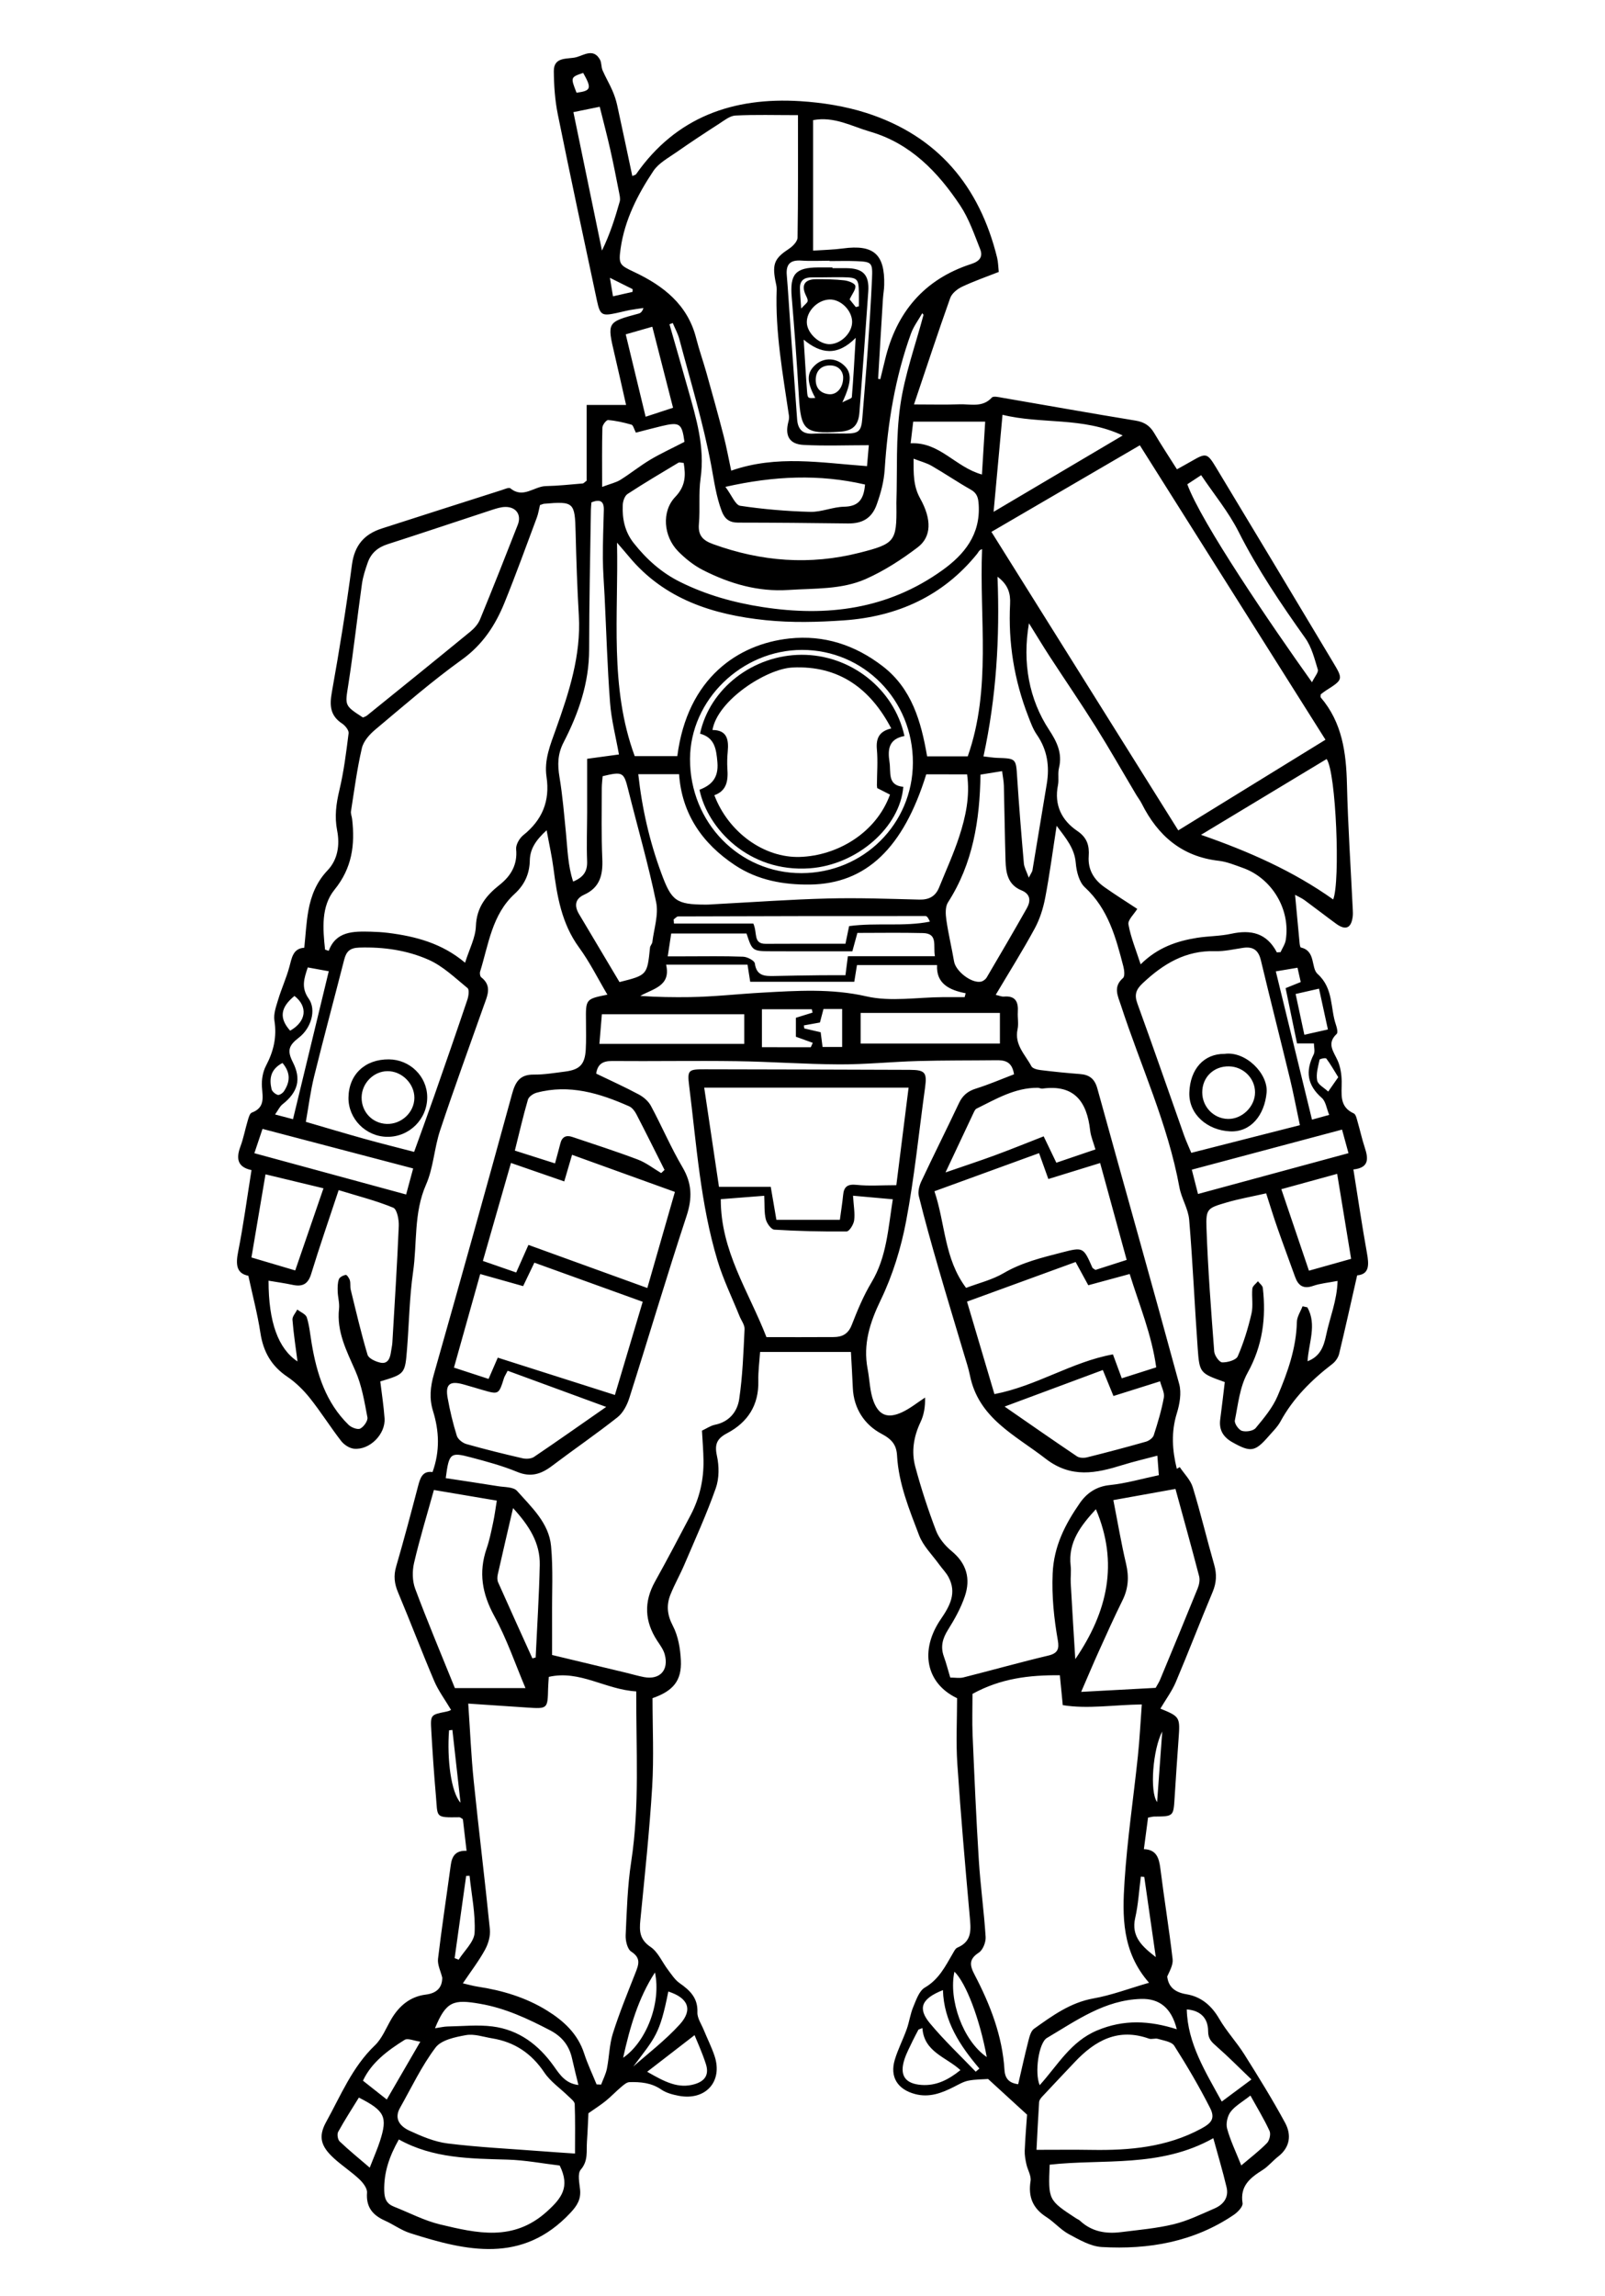 <?xml version="1.0" encoding="utf-8"?>
<!-- Generator: Adobe Illustrator 24.0.0, SVG Export Plug-In . SVG Version: 6.00 Build 0)  -->
<svg version="1.1" xmlns="http://www.w3.org/2000/svg" xmlns:xlink="http://www.w3.org/1999/xlink" x="0px" y="0px"
	 viewBox="0 0 500 715" style="enable-background:new 0 0 500 715;" xml:space="preserve">
<g id="Layer_1">
</g>
<g id="Layer_2">
	<g>
		<path d="M189.22,309.75c-2.97-5.01-5.5-10.14-8.82-14.68c-5.46-7.47-6.86-16.03-8-24.8c-0.47-3.64-1.29-7.23-2.11-11.72
			c-3.39,3.11-5.17,5.82-5.24,9.42c-0.09,4.16-1.62,7.54-4.71,10.37c-7.08,6.49-8.13,15.73-10.77,24.23
			c-0.16,0.52-0.02,1.48,0.35,1.77c3.47,2.71,1.88,5.79,0.79,8.87c-4.57,12.93-9.29,25.81-13.61,38.82
			c-1.83,5.51-2.07,11.63-4.38,16.88c-3.88,8.83-2.73,18.17-4.04,27.23c-1.13,7.88-1.24,15.91-1.87,23.87
			c-0.62,7.87-0.66,7.86-8.34,10.18c0.45,3.77,1.06,7.62,1.33,11.48c0.35,4.93-4.62,9.95-9.51,9.48c-1.43-0.14-3.11-1.24-4.02-2.42
			c-3.38-4.36-6.31-9.06-9.74-13.36c-2.01-2.51-4.41-4.88-7.07-6.67c-4.96-3.35-7.45-7.8-8.34-13.65
			c-0.88-5.78-2.39-11.46-3.75-17.76c-3.74-0.72-3.97-3.53-3.18-7.5c1.65-8.31,2.77-16.73,4.16-25.41c-4.5-0.95-4.8-3.71-3.44-7.37
			c0.96-2.59,1.46-5.35,2.26-8.01c0.27-0.91,0.61-2.26,1.26-2.51c4.17-1.56,3.4-4.69,3.17-8.02c-0.15-2.17,0.26-4.67,1.26-6.57
			c2.36-4.49,3.44-8.95,2.63-14.06c-0.33-2.1,0.54-4.47,1.19-6.62c1.02-3.38,2.51-6.62,3.44-10.02c0.79-2.87,1.11-5.84,4.67-6.06
			c0.43-4.1,0.61-7.85,1.27-11.52c0.84-4.69,2.53-8.95,5.99-12.58c3.2-3.37,3.85-7.93,2.98-12.4c-0.84-4.31-0.32-8.31,0.69-12.54
			c1.39-5.82,2.14-11.81,2.88-17.76c0.11-0.93-1.06-2.38-2.02-3.01c-3.75-2.47-3.94-5.64-3.2-9.77c2.36-13.18,4.51-26.41,6.26-39.68
			c0.79-6.02,3.8-9.52,9.28-11.29c12.43-4.01,24.87-7.98,37.32-11.95c0.92-0.29,2.31-0.94,2.77-0.56c3.96,3.28,7.36-0.62,11.03-0.7
			c3.84-0.08,7.68-0.5,11.51-0.82c0.26-0.02,0.5-0.35,1.21-0.86c0-7.46,0-15.25,0-23.59c4.11,0,7.78,0,12.28,0
			c-1.29-5.69-2.4-10.7-3.57-15.69c-2.38-10.11-2.39-10.1,7.49-12.76c0.57-0.15,1.09-0.52,1.49-1.74c-1.41,0.21-2.83,0.38-4.23,0.64
			c-1.44,0.27-2.86,0.66-4.3,0.96c-4.4,0.93-4.99,0.62-5.96-3.92c-4.12-19.32-8.27-38.64-12.19-58c-0.89-4.39-1.2-8.94-1.24-13.43
			c-0.04-4.66,4.35-3.65,6.99-4.35c2.35-0.62,5.39-2.88,7.39,0.76c0.53,0.96,0.36,2.28,0.8,3.31c0.92,2.13,2.12,4.15,3.05,6.28
			c0.64,1.47,1.17,3.03,1.51,4.6c1.61,7.31,3.13,14.63,4.71,22.04c0.64-0.28,1.02-0.33,1.16-0.53
			c12.48-17.87,30.29-24.08,51.17-22.77c6.95,0.44,14.05,1.57,20.66,3.69c22.11,7.11,35.18,22.76,40.66,45.06
			c0.34,1.39,0.34,2.86,0.51,4.43c-3.98,1.57-7.82,2.89-11.46,4.62c-1.48,0.7-3.16,2.07-3.67,3.52
			c-3.77,10.57-7.27,21.24-11.28,33.12c5.54,0,9.84,0.12,14.14-0.04c3.44-0.13,7.18,1.11,10.12-2.1c0.49-0.54,2.17-0.13,3.27,0.06
			c13.85,2.37,27.67,4.86,41.53,7.12c2.7,0.44,4.43,1.59,5.78,3.88c2.15,3.65,4.5,7.19,7.08,11.28c1.63-0.91,3.14-1.72,4.62-2.58
			c4.46-2.59,4.84-2.5,7.58,2.04c5.91,9.79,11.81,19.59,17.7,29.39c6.23,10.36,12.44,20.73,18.65,31.1
			c3.29,5.49,3.28,5.49-2.19,8.98c-0.55,0.35-1.05,0.77-1.56,1.15c0,0.38-0.13,0.81,0.02,0.99c6.65,7.8,7.9,17.12,8.14,26.94
			c0.31,13.07,1.19,26.12,1.82,39.18c0.03,0.65,0.06,1.31-0.01,1.96c-0.42,3.74-2.17,4.56-5.18,2.37c-3.3-2.41-6.52-4.92-9.81-7.33
			c-0.9-0.66-1.96-1.11-2.98-1.68c0.48,5.15,0.93,10.12,1.41,15.08c0.05,0.47,0.18,1.28,0.4,1.33c4.7,1.06,3.08,6.33,5.2,8.23
			c5.03,4.52,3.9,10.61,5.73,15.88c0.31,0.88,0.66,2.39,0.23,2.79c-3.18,2.97-1.02,5.42,0.26,8.24c0.91,1.99,1.26,4.38,1.29,6.59
			c0.05,3.83-0.89,7.82,3.77,9.94c0.65,0.3,0.92,1.65,1.18,2.57c0.78,2.66,1.36,5.39,2.23,8.02c1.11,3.38,1.49,6.31-3.53,6.86
			c1.43,8.95,2.68,17.48,4.21,25.97c0.65,3.63,0.86,6.66-3.04,7.01c-1.95,8.56-3.7,16.5-5.61,24.41c-0.28,1.17-1.14,2.42-2.1,3.16
			c-6.51,5-12.22,10.65-16.19,17.95c-0.92,1.69-2.4,3.1-3.68,4.58c-4.26,4.9-5.6,5.05-11.25,1.89c-2.91-1.63-4.28-3.87-3.82-7.22
			c0.52-3.86,0.95-7.74,1.41-11.54c-7.72-2.77-7.88-2.76-8.44-10.57c-0.96-13.32-1.53-26.67-2.65-39.98
			c-0.29-3.42-2.41-6.65-3.04-10.09c-3.59-19.71-12.07-37.81-18.22-56.68c-0.96-2.93-2.52-5.76,0.65-8.51
			c0.62-0.54,0.4-2.43,0.11-3.58c-2.34-9.02-4.7-17.95-12.02-24.69c-1.78-1.64-2.59-4.93-2.81-7.55c-0.38-4.59-3.01-7.62-5.96-11.58
			c-1.25,8.04-2.19,15.27-3.56,22.41c-0.63,3.29-1.68,6.64-3.27,9.57c-3.73,6.87-7.9,13.5-12.15,20.66c1.11,0.25,1.84,0.6,2.53,0.54
			c3.62-0.33,4.56,1.62,4.36,4.79c-0.11,1.79,0.29,3.66-0.08,5.38c-1.04,4.83,2.38,7.9,4.31,11.53c0.39,0.73,1.89,1.08,2.93,1.2
			c4.05,0.5,8.12,0.91,12.19,1.22c2.96,0.22,4.59,1.48,5.43,4.52c8.47,30.69,17.15,61.32,25.5,92.04c0.75,2.77,0.14,6.22-0.74,9.07
			c-1.82,5.86-1.44,11.54-0.01,17.31c0.3-0.18,0.61-0.36,0.91-0.54c1.39,2.09,3.36,3.99,4.06,6.29c2.44,7.96,4.36,16.07,6.66,24.07
			c0.86,2.98,0.74,5.63-0.47,8.52c-3.92,9.33-7.54,18.79-11.49,28.11c-1.19,2.8-3.07,5.31-5.02,8.61c-0.18-0.81-0.19-0.56-0.11-0.52
			c6.53,2.66,6.51,2.66,5.99,9.83c-0.44,6.03-0.84,12.06-1.22,18.1c-0.36,5.77-0.34,5.77-6.34,5.82c-0.48,0-0.95,0.15-1.93,0.32
			c-0.41,3.07-0.83,6.24-1.3,9.83c3.96,0.13,4.72,2.79,5.14,6.07c1.18,9.4,2.71,18.75,3.81,28.16c0.21,1.77-0.9,3.69-1.68,5.42
			c0.38,3.35,2.49,4.95,5.99,5.53c4.57,0.76,7.81,3.51,10.21,7.64c2.26,3.9,5.42,7.27,7.83,11.1c4.4,7,8.77,14.04,12.7,21.31
			c2,3.71,1.58,7.6-2.18,10.51c-1.68,1.3-3.04,3.04-4.82,4.16c-3.86,2.44-7.11,4.94-6.26,10.35c0.17,1.06-1.51,2.8-2.73,3.63
			c-12.44,8.42-26.48,10.86-41.12,10.02c-3.5-0.2-7.03-2.27-10.27-4.01c-2.55-1.37-4.54-3.76-7-5.33c-4.22-2.7-5.71-6.27-4.92-11.22
			c0.26-1.63-0.92-3.46-1.3-5.23c-0.3-1.38-0.57-2.81-0.52-4.2c0.17-4.07,0.51-8.12,0.73-11.23c-4.45-4.07-8.33-7.62-12.14-11.11
			c-1.71,0.13-3.97,0.09-6.14,0.52c-1.54,0.3-2.99,1.17-4.42,1.89c-3.85,1.96-7.74,3.47-12.2,2.28c-5.43-1.45-7.9-5.31-6.31-10.66
			c0.98-3.27,2.58-6.35,3.73-9.57c0.8-2.25,1.1-4.7,2.02-6.89c0.91-2.17,1.83-4.99,3.61-6.03c4.36-2.53,6.37-6.6,8.69-10.58
			c0.4-0.68,0.82-1.6,1.46-1.87c4.73-1.99,4.19-5.8,3.83-9.84c-1.41-15.77-2.8-31.55-3.85-47.35c-0.46-6.83-0.08-13.72-0.08-20.48
			c-9.69-4.6-11.76-14.88-5.03-24.67c2.79-4.07,5.01-8.16,2.33-13.1c-0.76-1.4-1.94-2.57-2.88-3.88c-2.15-2.99-4.98-5.73-6.25-9.06
			c-3.05-8.03-6.38-16.05-6.87-24.83c-0.18-3.22-1.47-5.02-4.83-6.79c-5.23-2.75-8.68-7.82-8.95-14.29
			c-0.16-3.69-0.39-7.38-0.59-11.21c-9.69,0-18.65,0-28.3,0c-0.2,3.01-0.62,6.03-0.55,9.03c0.18,7.53-3.28,12.88-9.72,16.28
			c-3.14,1.65-3.97,3.41-3.18,7.01c0.71,3.22,0.73,7.05-0.35,10.11c-2.85,8.08-6.42,15.91-9.79,23.8c-1.34,3.14-3.05,6.13-4.32,9.3
			c-1.32,3.28-1.07,6.31,0.72,9.73c1.67,3.18,2.34,7.14,2.51,10.8c0.29,6.28-2.34,9.5-8.83,11.76c0,9.08,0.45,18.39-0.11,27.64
			c-0.84,13.84-2.32,27.65-3.68,41.46c-0.34,3.44-0.23,6.07,3.17,8.36c2.36,1.59,3.63,4.77,5.47,7.18c1.1,1.45,2.14,3.09,3.59,4.1
			c3.24,2.27,5.72,4.63,5.54,9.09c-0.07,1.78,1.22,3.64,1.96,5.44c1.11,2.72,2.45,5.36,3.38,8.14c2.65,7.95-2.76,13.99-11.12,12.42
			c-1.9-0.36-3.94-0.89-5.49-1.96c-3.07-2.11-6.43-2.39-9.88-2.3c-0.91,0.02-1.87,0.91-2.66,1.57c-1.62,1.37-3.08,2.93-4.73,4.27
			c-1.59,1.29-3.34,2.39-5.41,3.85c-0.13,2.65-0.24,5.74-0.46,8.82c-0.22,2.97,0.47,5.96-1.93,8.75c-1.06,1.23-0.42,4.1-0.21,6.19
			c0.3,3.03-0.89,4.99-2.99,7.23c-14.97,16.01-32.37,11.95-49.96,6.34c-2.76-0.88-5.21-2.71-7.89-3.91c-3.8-1.71-5.87-4.21-5.53-8.7
			c0.1-1.35-1.27-3.12-2.43-4.2c-2.49-2.34-5.41-4.22-7.92-6.53c-3.98-3.65-4.95-6.64-2.38-11.29c4.55-8.22,8.11-17.08,15.15-23.81
			c2.25-2.15,3.5-5.38,5.12-8.16c2.45-4.19,5.94-7.09,10.76-7.68c3.49-0.43,5.13-2.24,5.13-5.28c-0.47-1.97-1.54-4.01-1.31-5.9
			c1.15-9.73,2.65-19.42,3.96-29.13c0.37-2.72,1.44-4.63,4.93-4.46c-0.42-3.62-0.8-6.82-1.15-9.86c-0.54-0.31-0.82-0.61-1.1-0.6
			c-7.75,0.1-6.69,0.15-7.32-6.89c-0.59-6.67-1.03-13.36-1.42-20.05c-0.29-4.98-0.2-4.98,4.64-5.94c0.47-0.09,0.95-0.23,1.36-0.46
			c0.26-0.14,0.4-0.49,0.13-0.13c-1.87-3.16-3.91-5.89-5.21-8.93c-3.9-9.16-7.43-18.48-11.29-27.66c-1.14-2.71-1.41-5.15-0.58-8.01
			c2.42-8.31,4.64-16.67,6.83-25.04c0.67-2.55,1.37-4.82,4.51-4.39c2.35-6.54,2.07-12.79,0.15-18.99
			c-1.21-3.89-0.85-7.56,0.27-11.47c8.25-29.05,16.37-58.14,24.35-87.27c1.04-3.81,2.45-6.09,6.78-6.04
			c3.25,0.03,6.51-0.53,9.75-0.94c4.57-0.59,6.16-2.24,6.43-6.84c0.17-2.93,0.07-5.88,0.07-8.82
			C182.46,311.11,182.46,311.11,189.22,309.75z M360.55,453.31c-3.97,1.06-7.43,1.85-10.8,2.9c-8.3,2.58-16.02,4.25-24.06-1.99
			c-9.46-7.34-20.84-12.53-23.53-25.91c-0.45-2.23-1.19-4.41-1.84-6.6c-2.69-9.05-5.45-18.08-8.07-27.16
			c-2.12-7.32-4.18-14.67-6.01-22.07c-0.35-1.41,0.14-3.26,0.8-4.65c3.82-8.13,7.86-16.15,11.69-24.27c1.13-2.41,2.74-3.76,5.3-4.56
			c4.09-1.28,8.04-2.99,11.87-4.45c-0.64-4.09-2.97-4.41-5.6-4.38c-8.14,0.09-16.28,0.02-24.42,0.25
			c-8.11,0.23-16.22,1.07-24.33,1.04c-10.72-0.04-21.44-0.85-32.17-1c-12.9-0.18-25.81,0.06-38.72-0.05
			c-3.02-0.03-4.52,1.1-4.93,3.93c4.52,2.18,8.96,4.18,13.25,6.48c1.49,0.8,3.01,2.09,3.79,3.55c3.4,6.32,6.21,12.96,9.85,19.13
			c2.98,5.07,3.08,9.65,1.25,15.2c-6.2,18.8-11.82,37.8-17.82,56.67c-0.7,2.19-1.95,4.62-3.69,5.99
			c-6.65,5.25-13.66,10.05-20.42,15.16c-3.36,2.54-6.57,3.6-10.81,1.85c-4.65-1.92-9.57-3.24-14.45-4.53
			c-6.42-1.7-6.8-1.32-7.82,6.47c5.4,0.83,10.83,1.62,16.25,2.5c2.05,0.34,4.84,0.2,5.96,1.47c4.5,5.08,9.93,9.98,10.6,17.17
			c0.68,7.27,0.26,14.64,0.31,21.97c0.02,4.32,0,8.65,0,11.96c8.13,1.95,15.54,3.72,22.95,5.5c1.9,0.46,3.78,1.02,5.7,1.39
			c4.93,0.93,7.81-2.18,6.44-7.11c-0.42-1.51-1.45-2.88-2.34-4.23c-3.93-6.02-4.2-12.09-0.66-18.43c3.81-6.84,7.45-13.78,11.1-20.71
			c2.79-5.31,4.08-11.01,3.99-16.99c-0.04-3.06-0.31-6.13-0.48-9.28c1.4-0.65,2.66-1.55,4.04-1.83c4.47-0.9,6.98-4.1,7.56-7.98
			c1.07-7.2,1.32-14.53,1.67-21.82c0.06-1.33-1.04-2.7-1.58-4.06c-2.31-5.74-5.06-11.35-6.84-17.25
			c-5.35-17.73-6.55-36.2-8.84-54.45c-0.63-5-0.22-5.15,5.02-5.14c21.24,0.03,42.48,0.1,63.72,0.17c4.76,0.02,5.39,0.85,4.76,5.46
			c-1.93,13.89-3.3,27.89-5.91,41.65c-1.59,8.4-4.19,16.85-7.89,24.52c-3.41,7.07-5.58,13.79-4.1,21.54
			c0.64,3.34,0.66,6.89,1.83,10.02c1.69,4.49,4.51,5.46,8.88,3.44c2.55-1.18,4.79-3.02,7.18-4.57c0.08,2.83-0.34,5.39-1.42,7.65
			c-2.13,4.48-2.88,9.16-1.64,13.82c1.81,6.75,3.99,13.43,6.48,19.97c0.92,2.42,2.86,4.73,4.89,6.4c4.67,3.85,5.92,8.62,4.09,14.02
			c-1.24,3.66-3.18,7.16-5.25,10.45c-1.7,2.71-2.39,5.25-1.3,8.3c0.77,2.13,1.32,4.33,2,6.58c1.5,0,2.87,0.26,4.08-0.04
			c8.84-2.23,17.61-4.7,26.48-6.81c2.92-0.69,3.42-2.06,2.96-4.7c-1.21-6.89-1.92-13.72-1.62-20.84c0.36-8.54,3.92-15.39,8.48-21.96
			c2.11-3.04,5.07-5.16,9.29-5.59c5.09-0.52,10.09-1.99,15.31-3.08C360.86,457.21,360.72,455.5,360.55,453.31z M412.92,230.36
			c-19.28-30.57-38.4-60.88-57.83-91.69c-15.24,8.89-30.49,17.77-46.24,26.96c19.59,31.29,38.81,61.99,58.21,92.96
			C382.56,249.04,397.61,239.78,412.92,230.36z M168.22,157.28c-0.35,1.42-0.53,2.71-0.98,3.9c-3.31,8.85-6.52,17.75-10.07,26.5
			c-2.84,7-6.78,13.06-13.25,17.72c-9.39,6.75-18.15,14.38-27.03,21.82c-1.79,1.5-3.67,3.62-4.16,5.77
			c-1.5,6.46-2.36,13.07-3.39,19.64c-0.12,0.76,0.26,1.6,0.35,2.4c0.94,8.02,0.01,15.27-5.48,22.03c-4.22,5.2-3.64,12.14-2.95,18.63
			c0.01,0.07,0.29,0.11,1.15,0.41c2.25-6.14,7.68-6.1,13.12-5.96c1.79,0.05,3.59,0.15,5.37,0.37c8.59,1.08,16.81,3.24,23.98,9.29
			c1.32-4.23,3.24-7.76,3.37-11.36c0.22-5.91,3.17-9.55,7.44-12.93c3.44-2.72,5.57-6.23,5.1-11.06c-0.13-1.4,1.04-3.42,2.23-4.37
			c5.91-4.72,8.35-10.64,7.24-18.12c-0.8-5.36,1.19-10.04,2.97-15.04c4.04-11.32,7.8-22.84,7.09-35.22c-0.5-8.62-0.79-17.26-1-25.89
			c-0.23-9.38-0.53-9.74-9.82-8.93C169.19,156.91,168.88,157.07,168.22,157.28z M302.96,527.49c0,4.33-0.15,8.57,0.03,12.79
			c0.56,13.02,1.12,26.04,1.94,39.05c0.5,7.97,1.62,15.9,2.12,23.86c0.1,1.62-0.85,4.05-2.11,4.87c-3.19,2.07-2.85,3.99-1.32,6.91
			c4.85,9.29,8.64,18.98,9.3,29.61c0.17,2.7,1.43,4.1,4.27,4.47c1.07-4.62,2.04-9.06,3.17-13.46c0.35-1.36,0.77-3.1,1.77-3.81
			c5.69-4.04,11.28-8.16,18.53-9.45c5.63-1,11.07-3.08,17.3-4.88c-8.53-9.7-8.34-20.82-7.63-31.69c0.85-13,2.79-25.93,4.15-38.9
			c0.55-5.25,0.81-10.52,1.22-16.08c-8.91,0.13-16.81,1.48-24.62,0.22c-0.34-3.53-0.62-6.38-0.91-9.31
			C320.56,521.62,311.77,522.66,302.96,527.49z M198.21,526.72c-9.62-0.56-17.6-6.74-27.25-4.52c-0.08,1.37-0.18,2.49-0.21,3.62
			c-0.15,6.36-0.14,6.36-6.67,5.92c-5.79-0.39-11.58-0.78-18.21-1.22c0.59,8.55,0.91,16.33,1.7,24.06
			c1.58,15.42,3.49,30.8,5.04,46.22c0.21,2.08-0.5,4.53-1.53,6.4c-1.93,3.52-4.41,6.74-6.89,10.43c1.81,0.41,3.21,0.83,4.64,1.04
			c7.65,1.16,14.95,3.34,21.57,7.43c5.23,3.24,9.59,7.24,11.58,13.38c1.06,3.28,2.57,6.42,3.87,9.62c0.47,0.02,0.94,0.04,1.42,0.06
			c0.61-1.65,1.46-3.25,1.8-4.96c0.73-3.65,0.75-7.5,1.87-11.02c2.01-6.35,4.55-12.53,6.99-18.74c1.01-2.58,1.87-4.66-1.28-6.68
			c-1.21-0.78-1.82-3.4-1.74-5.14c0.35-7.65,0.57-15.35,1.73-22.9C199.31,562.33,198.12,544.91,198.21,526.72z M248.59,35.86
			c-7.22,0-13.36-0.19-19.48,0.12c-1.75,0.09-3.5,1.54-5.11,2.57c-4.5,2.9-8.98,5.85-13.37,8.92c-2.51,1.75-5.47,3.35-7.09,5.78
			c-4.9,7.35-8.92,15.2-10.2,24.13c-0.71,4.93-0.27,5.21,4.17,7.3c9.13,4.3,16.71,10.16,19.36,20.63c0.92,3.63,2.18,7.16,3.2,10.77
			c1.83,6.51,3.65,13.03,5.34,19.57c0.91,3.52,1.56,7.1,2.38,10.92c14.2-4.97,28.06-2.43,42.31-1.41c0.21-2.42,0.43-4.93,0.56-6.52
			c-7.06,0-13.73,0.27-20.36-0.09c-4.44-0.24-5.84-2.9-4.69-7.24c0.16-0.59,0.26-1.25,0.17-1.85c-1.92-13.05-4.31-26.05-3.82-39.34
			c0.04-0.96-0.28-1.93-0.45-2.89c-0.95-5.18-0.1-6.88,4.31-9.78c1.17-0.77,2.62-2.28,2.64-3.46
			C248.66,61.61,248.59,49.23,248.59,35.86z M211,235.47c3.14-24.4,18.99-34.9,34.85-36.63c10.86-1.19,20.59,2.04,29.16,8.65
			c9.02,6.96,11.93,17.12,13.81,28.04c4.38,0,8.56,0,12.66,0c7.43-21.11,3.58-42.83,4.46-64.52c-0.95,0.27-1.13,0.95-1.53,1.45
			c-10.69,13.22-24.93,19.57-41.54,20.73c-8.08,0.56-16.31,0.77-24.34-0.06c-16.36-1.69-31.56-6.48-42.62-19.83
			c-0.99-1.19-2.02-2.36-3.69-4.31c0.48,22.88-2.41,44.97,5.51,66.48C202.16,235.47,206.49,235.47,211,235.47z M397.77,296.58
			c0.39-0.02,0.77-0.05,1.16-0.07c0.55-1.25,1.4-2.45,1.61-3.75c1.55-9.52-4.29-19.28-13.4-22.5c-2.45-0.87-4.94-1.91-7.49-2.2
			c-11.49-1.31-18.97-7.84-23.97-17.8c-0.51-1.02-1.23-1.92-1.81-2.91c-4.17-7.01-8.19-14.1-12.52-21.01
			c-4.66-7.43-9.63-14.68-14.42-22.03c-2.06-3.17-4-6.41-6.38-10.21c-2.12,12.32,0.06,23.74,6.27,33.19
			c2.42,3.68,4.2,7.29,3.08,11.87c-0.42,1.71,0.03,3.62-0.32,5.36c-1.23,6.17,1.15,10.95,6.04,14.26c3.08,2.08,3.77,4.6,3.54,7.86
			c-0.29,4.16,1.61,7.28,4.86,9.59c3.39,2.4,6.91,4.6,10.27,6.81c-1,1.65-2.99,3.44-2.75,4.83c0.72,4.04,2.34,7.92,3.8,12.44
			c5.23-5.2,11.19-7.24,17.56-8.26c3.55-0.56,7.21-0.5,10.7-1.27C389.7,289.46,394.63,290.54,397.77,296.58z M283.05,338.71
			c-21.22,0-42.15,0-63.67,0c1.57,10.55,3.07,20.62,4.6,30.89c5.81,0,10.97,0,16.13,0c0.64,3.75,1.21,7.08,1.76,10.27
			c6.91,0,13.33,0,19.77,0c0.38-2.85,0.78-5.26,1.01-7.69c0.25-2.67,1.39-3.49,4.2-3.2c3.83,0.41,7.74,0.1,12.38,0.1
			C280.48,359.09,281.75,348.98,283.05,338.71z M273.56,117.97c0.22,0.04,0.44,0.09,0.67,0.13c0.49-1.99,0.99-3.98,1.46-5.97
			c3.53-14.87,12.21-25.18,26.91-29.93c2.69-0.87,3.65-2.33,2.74-4.62c-1.84-4.63-3.49-9.48-6.21-13.58
			c-6.97-10.48-15.54-19.38-28.13-23.02c-5.67-1.64-11.11-4.81-17.7-3.57c0,13.3,0,26.46,0,40.64c3.34-0.23,6.34-0.28,9.3-0.68
			c9.64-1.3,13.07,1.87,12.85,11.38c-0.03,1.46-0.31,2.92-0.4,4.38C274.53,101.4,274.05,109.69,273.56,117.97z M113.07,223.44
			c0.4-0.19,0.89-0.32,1.25-0.61c10.77-8.7,21.54-17.39,32.24-26.17c1.22-1,2.39-2.33,2.98-3.76c4.02-9.79,7.92-19.64,11.77-29.5
			c1.2-3.08-0.52-5.55-3.85-5.53c-1.43,0.01-2.88,0.49-4.27,0.94c-10.82,3.54-21.62,7.19-32.46,10.67
			c-3.06,0.98-5.15,2.79-6.18,5.74c-0.75,2.14-1.47,4.34-1.79,6.57c-1.48,10.49-2.62,21.02-4.26,31.48
			C107.5,219.7,107.2,219.66,113.07,223.44z M404.95,350.39c-1.17-5.51-2.01-9.96-3.07-14.36c-2.99-12.34-6.14-24.65-9.09-37.01
			c-0.76-3.17-2.45-4.31-5.55-3.85c-2.89,0.43-5.81,1.13-8.7,1.04c-9.2-0.29-16.18,3.97-22.57,9.99c-2.06,1.94-2.65,3.53-1.65,6.29
			c4.95,13.61,9.68,27.31,14.51,40.96c0.63,1.79,1.44,3.52,2.29,5.56C382.46,356.12,393.39,353.33,404.95,350.39z M129.01,358.71
			c2.12-5.89,4.25-11.67,6.28-17.48c3.49-9.97,6.95-19.95,10.32-29.95c0.37-1.11,0.63-3.09,0.05-3.57
			c-3.88-3.17-7.64-6.83-12.12-8.82c-6.74-2.99-14.1-4.04-21.63-3.8c-2.93,0.09-4.03,1.23-4.68,3.74
			c-3.1,12.13-6.37,24.22-9.37,36.37c-1.15,4.67-1.75,9.47-2.58,14.16c6.36,1.85,12.25,3.62,18.18,5.27
			C118.47,356.03,123.52,357.28,129.01,358.71z M288.55,241.13c-7.1,22.9-18.67,34.1-36.22,34.33c-8.15,0.1-16.22-1.3-23.34-6.01
			c-10.26-6.8-16.58-16.05-17.44-28.35c-4.66,0-8.64,0-12.71,0c1.19,10.84,3.53,20.93,7.16,30.78c3.18,8.63,4.56,9.82,13.91,9.83
			c1.14,0,2.28-0.11,3.42-0.17c11.55-0.61,23.1-1.45,34.66-1.74c9.46-0.24,18.93,0.11,28.39,0.35c3,0.08,5.04-1,6.16-3.75
			c2.14-5.29,4.53-10.49,6.29-15.9c2.01-6.16,3.39-12.52,2.45-19.35C296.79,241.13,292.62,241.13,288.55,241.13z M300.96,401.06
			c3.89-1.48,8.12-2.49,11.7-4.59c5.7-3.34,11.93-4.83,18.15-6.44c6.68-1.73,6.7-1.61,9.49,4.71c0.11,0.25,0.49,0.38,0.96,0.73
			c3.06-0.98,6.26-2.01,9.73-3.12c-2.8-10.22-5.53-20.15-8.27-30.17c-5.84,1.8-11.01,3.4-16.13,4.98c-1.01-2.83-1.92-5.34-2.89-8.06
			c-11.23,4.09-21.84,7.95-32.6,11.87C294.54,381.19,294.1,391.91,300.96,401.06z M201.66,401.1c2.88-10.04,5.69-19.81,8.59-29.92
			c-10.94-3.95-21.28-7.68-32.04-11.56c-0.87,2.96-1.58,5.4-2.43,8.29c-5.53-1.91-10.83-3.75-16.6-5.75
			c-2.99,10.44-5.84,20.35-8.75,30.51c3.91,1.35,7.06,2.45,10.38,3.6c1.29-2.91,2.38-5.37,3.81-8.59
			C176.91,392.13,188.85,396.46,201.66,401.1z M394.44,371.62c-4.71,1.07-8.57,1.74-12.3,2.84c-5.99,1.76-6.5,1.92-6.29,7.97
			c0.45,12.83,1.44,25.64,2.41,38.45c0.1,1.25,1.58,3.35,2.48,3.38c1.65,0.05,4.34-0.71,4.85-1.89c1.85-4.25,3.23-8.76,4.28-13.29
			c0.58-2.48,0.02-5.21,0.27-7.8c0.08-0.81,1.13-1.52,1.74-2.28c0.52,0.69,1.43,1.33,1.52,2.07c1.06,9.27-0.05,17.98-4.74,26.43
			c-2.42,4.35-2.96,9.8-3.97,14.83c-0.19,0.96,1.18,2.94,2.2,3.25c1.27,0.39,3.53,0.05,4.29-0.87c2.58-3.11,5.29-6.35,6.84-10.01
			c3.11-7.32,5.8-14.86,5.99-23.03c0.04-1.64,1.15-3.26,1.77-4.88c0.5,0.11,1,0.22,1.5,0.33c3.04,5.45,0.37,11.13,0.06,16.79
			c3.76-1.43,5.01-4.34,5.78-8.1c1.13-5.48,3.4-10.73,3.57-16.92c-2.93,0.57-5.38,0.77-7.62,1.55c-3.05,1.06-4.64-0.08-5.62-2.82
			c-1.81-5.05-3.7-10.08-5.47-15.15C396.75,378.98,395.67,375.43,394.44,371.62z M166.47,393.21c-1.32,2.76-2.41,5.03-3.5,7.3
			c-4.65-1.31-8.94-2.51-13.37-3.76c-2.84,10.13-5.48,19.51-8.18,29.14c3.75,1.23,7.23,2.36,10.78,3.52
			c1.12-2.57,2.06-4.75,2.87-6.62c12.42,3.96,24.34,7.75,36.49,11.62c2.89-9.67,5.71-19.15,8.66-29.02
			C188.92,401.31,177.95,397.35,166.47,393.21z M238.77,416.4c6.93,0,13.94,0.03,20.95-0.02c2.63-0.02,4.51-0.94,5.6-3.73
			c1.78-4.55,3.67-9.14,6.18-13.31c4.71-7.85,5.17-16.62,6.63-25.87c-4.18-0.37-8.09-0.72-12.39-1.11c0.19,3.17,0.64,5.47,0.35,7.68
			c-0.17,1.28-1.51,3.44-2.35,3.45c-7.51,0.08-15.03-0.1-22.52-0.56c-0.99-0.06-2.35-1.98-2.66-3.26c-0.52-2.14-0.34-4.46-0.48-7.29
			c-4.7,0.37-8.95,0.7-13.54,1.06C224.51,389.64,233.17,402.01,238.77,416.4z M309.79,434.14c13.19-2.53,24.12-10.06,36.92-12.37
			c1.04,2.81,1.86,5.05,2.75,7.45c3.62-1.15,6.98-2.22,10.73-3.41c-1.4-10.23-5.28-19.45-8.26-29.07c-4.62,1.25-8.78,2.38-12.9,3.5
			c-1.5-2.74-2.71-4.98-3.95-7.24c-11.49,4.19-22.57,8.23-33.83,12.34C304.09,414.92,306.89,424.38,309.79,434.14z M92.68,423.97
			c-0.56-4.37-1.23-8.67-1.57-12.99c-0.08-1.01,0.97-2.11,1.5-3.17c1.03,0.81,2.65,1.43,2.97,2.45c0.82,2.62,1.06,5.42,1.52,8.14
			c1.59,9.46,4.41,18.39,11.5,25.32c0.85,0.83,2.79,1.57,3.62,1.16c1.1-0.55,2.44-2.44,2.24-3.49c-0.92-4.88-1.75-9.92-3.72-14.41
			c-2.75-6.28-5.92-12.26-5.12-19.45c0.19-1.75-0.37-3.56-0.42-5.35c-0.04-1.28-0.05-2.65,0.38-3.82c0.24-0.65,1.34-1.21,2.14-1.34
			c0.34-0.06,1.08,1.02,1.27,1.69c0.27,0.92,0.04,1.97,0.27,2.91c1.66,6.78,3.24,13.59,5.24,20.27c0.34,1.15,2.53,2.15,4.02,2.46
			c2.3,0.48,3-1.37,3.27-3.31c0.13-0.97,0.38-1.93,0.44-2.9c0.71-12.12,1.49-24.23,2-36.36c0.08-1.94-0.54-5.2-1.73-5.69
			c-5.33-2.2-10.99-3.62-17-5.47c-3.04,9.18-5.96,17.6-8.57,26.12c-0.98,3.2-2.75,4.02-5.77,3.38c-2.44-0.52-4.93-0.86-7.5-1.3
			C83.65,411.76,86.69,420.01,92.68,423.97z M179.13,670.64c0-5.43,0.1-10.42-0.09-15.4c-0.03-0.84-1.22-1.7-1.98-2.45
			c-2.52-2.47-5.59-4.55-7.51-7.42c-3.99-5.93-9.25-9.46-16.21-10.6c-2.73-0.45-5.59-1.47-8.17-1.01c-3.36,0.6-7.7,1.5-9.49,3.88
			c-4.35,5.77-7.49,12.44-11.07,18.78c-1.99,3.52,0.2,5.82,2.9,7.08c3.8,1.76,7.85,3.49,11.95,4c9.64,1.19,19.36,1.66,29.05,2.4
			C171.72,670.16,174.93,670.35,179.13,670.64z M322.9,669.48c6.23,0,11.73-0.07,17.23,0.02c11.8,0.19,23.31-0.83,33.99-6.57
			c3.28-1.76,4.53-3.2,2.84-6.51c-3.37-6.63-7.15-13.07-11.15-19.35c-0.82-1.28-3.29-1.6-5.06-2.14c-0.87-0.27-1.99,0.22-2.83-0.08
			c-9.56-3.41-16.74,0.56-23.08,7.27c-3.42,3.62-6.85,7.23-10.24,10.87c-0.41,0.44-0.85,1.06-0.89,1.62
			C323.38,659.74,323.14,664.88,322.9,669.48z M284.6,142.84c-0.01,4.71-0.09,8.53,2.05,12.37c3.67,6.57,3.52,11.97-0.75,15.22
			c-5.01,3.81-10.43,7.32-16.15,9.86c-7.56,3.36-15.94,2.89-24.09,3.43c-9.56,0.63-18.29-1.95-26.61-6.16
			c-2.86-1.45-5.51-3.56-7.77-5.85c-4.59-4.65-5.26-12.42-0.92-16.96c3.22-3.37,3.29-6.65,2.63-10.59
			c-0.72-0.04-1.32-0.26-1.66-0.06c-5.31,3.19-10.65,6.34-15.83,9.73c-0.87,0.57-1.43,2.17-1.49,3.33c-0.21,4.33,0.6,8.4,3.41,11.96
			c4.01,5.07,8.68,9.25,14.53,12.14c8.12,4.02,16.63,6.4,25.61,7.79c20.16,3.13,39.07,0.66,55.98-11.45
			c6.88-4.92,11.92-11.12,11.35-20.41c-0.13-2.15-0.47-3.6-2.49-4.73c-4.12-2.32-8.04-5.01-12.14-7.37
			C288.66,144.16,286.78,143.69,284.6,142.84z M366.19,463.67c-6.43,1.16-12.6,2.27-19.35,3.48c1.35,6.89,2.45,13.44,3.97,19.89
			c0.94,4.01,0.71,7.64-1.13,11.34c-2.6,5.25-5,10.6-7.41,15.94c-1.72,3.8-3.33,7.65-5.46,12.55c8.51-0.46,15.93-0.86,23.21-1.25
			c0.61-1.11,1.06-1.77,1.36-2.5c3.93-9.48,7.87-18.95,11.72-28.46c0.47-1.15,0.76-2.64,0.46-3.79
			C371.23,481.92,368.75,473.02,366.19,463.67z M163.7,525.69c-3.13-7.38-5.79-15.26-9.72-22.45c-3.79-6.93-4.94-13.58-2.39-21
			c0.9-2.6,1.44-5.34,2.02-8.04c0.47-2.17,0.75-4.39,1.16-6.89c-6.71-1.13-12.91-2.18-19.6-3.31c-2.14,7.72-4.42,15.15-6.18,22.71
			c-0.59,2.54-0.55,5.63,0.35,8.04c3.81,10.21,8.05,20.25,12.37,30.95C148.89,525.69,156.14,525.69,163.7,525.69z M174.36,674.37
			c-5.31-0.63-10.79-1.69-16.29-1.84c-11.6-0.33-23.17-0.35-33.82-6.28c-2.95,5.22-4.71,10.28-4.55,16.06
			c0.07,2.55,0.83,4,3.05,4.88c4.78,1.88,9.42,4.35,14.37,5.53c11.44,2.73,22.79,5.42,33.24-4.01
			C174.98,684.53,177.66,681.06,174.36,674.37z M327,674.11c-0.45,11.01-0.45,11.01,8.21,16.69c0.41,0.27,0.9,0.44,1.25,0.77
			c3.64,3.41,8.05,4.13,12.75,3.54c5.5-0.69,11.07-1.16,16.44-2.46c4.38-1.06,8.53-3.11,12.7-4.91c2.79-1.2,4.51-3.44,3.76-6.6
			c-1.21-5.11-2.73-10.14-4.13-15.28C361.35,675.18,343.73,672.23,327,674.11z M287.7,98.03c-0.13-0.16-0.26-0.33-0.39-0.49
			c-1.18,2.09-2.69,4.07-3.5,6.29c-4.94,13.61-7.26,27.83-8.19,42.16c-0.26,4.05-1.2,7.46-2.49,11.1c-1.55,4.38-4.57,5.98-8.97,5.92
			c-11.41-0.15-22.82-0.25-34.23-0.26c-2.7,0-4.18-1.14-5.1-3.59c-1.74-4.61-2.36-9.39-3.26-14.2c-2.5-13.27-6.47-26.27-9.94-39.36
			c-0.46-1.73-1.36-3.35-2.05-5.01c-0.34,0.13-0.68,0.27-1.02,0.4c1.92,6.7,3.86,13.4,5.75,20.11c2.57,9.1,5.33,18.12,3.94,27.86
			c-0.66,4.66-0.11,9.47-0.52,14.18c-0.32,3.63,1.23,5.16,4.45,6.32c14.98,5.43,30.13,6.61,45.64,2.66
			c10.92-2.78,11.56-3.51,11.44-14.53c0-0.33-0.02-0.65-0.01-0.98c0.32-10.1-0.22-20.32,1.2-30.25
			C281.81,116.76,285.2,107.46,287.7,98.03z M192.99,305.83c8.64-2.17,8.63-2.17,9.51-10.75c0.06-0.59,0.65-1.11,0.72-1.7
			c0.5-4.15,1.99-8.52,1.19-12.41c-2.42-11.77-5.79-23.35-8.7-35.02c-1.38-5.51-1.67-5.74-7.97-4.24c-0.09,1.18-0.27,2.45-0.27,3.72
			c0.01,7.34-0.16,14.69,0.16,22.02c0.22,4.97-0.7,8.93-5.65,11.17c-2.85,1.29-3.12,3.47-1.6,6.03
			C184.55,291.64,188.71,298.64,192.99,305.83z M413.28,236.37c-13.01,7.85-26.07,15.72-39.13,23.6
			c14.99,5.22,28.72,11.29,41.17,20.13C417.57,274.62,416.25,240.57,413.28,236.37z M305.45,241.23
			c-0.22,14.27-2.37,27.71-10.13,39.78c-0.89,1.39-0.76,3.7-0.5,5.5c0.62,4.33,1.66,8.6,2.4,12.92c0.51,2.99,5.32,6.8,8.33,6.28
			c0.67-0.12,1.47-0.71,1.83-1.31c4.21-7.15,8.4-14.31,12.49-21.54c1.28-2.26,1.2-4.43-1.65-5.59c-4.22-1.72-4.86-5.39-4.97-9.25
			c-0.23-7.8-0.32-15.61-0.52-23.41c-0.04-1.37-0.33-2.73-0.55-4.47C309.57,240.56,307.54,240.89,305.45,241.23z M188.84,438.13
			c-10.9-4-20.83-7.64-30.69-11.26c-0.69,1.36-0.97,1.76-1.12,2.21c-1.65,5.23-1.65,5.23-6.68,3.78c-2.03-0.59-4.05-1.21-6.08-1.77
			c-4.14-1.14-5.57-0.01-4.83,4.18c0.71,4,1.66,7.97,2.87,11.85c0.34,1.09,1.81,2.25,2.99,2.58c5.78,1.64,11.63,3.08,17.49,4.43
			c1.12,0.26,2.67,0.17,3.57-0.43C173.63,448.79,180.79,443.73,188.84,438.13z M184.25,156.43c-0.06,0.76-0.16,1.54-0.17,2.33
			c-0.21,14.51-0.55,29.01-0.55,43.52c0,10.43-3.31,19.9-7.97,28.93c-1.87,3.64-1.9,6.97-1.26,10.8c0.96,5.75,1.43,11.59,2.01,17.4
			c0.5,5.03,0.59,10.13,2.24,15.12c3.4-1.41,4.47-3.35,4.35-6.39c-0.2-5.05,0-10.12,0.01-15.18c0.01-5.51,0-11.01,0-16.66
			c3.85-0.52,6.86-0.93,9.91-1.35c-0.99-5.55-2.37-10.79-2.77-16.12c-0.84-11.04-1.16-22.12-1.7-33.18c-0.19-3.9-0.52-7.8-0.54-11.7
			c-0.03-5.05,0.16-10.1,0.3-15.15C188.18,156.02,186.92,155.4,184.25,156.43z M312.96,438.02c7.85,5.43,15.15,10.53,22.54,15.5
			c0.78,0.53,2.18,0.55,3.16,0.31c6.14-1.53,12.26-3.15,18.34-4.88c0.94-0.27,2.14-1.14,2.42-1.99c1.25-3.86,2.42-7.77,3.15-11.75
			c0.28-1.49-0.71-3.22-1.18-5.05c-5.18,1.63-9.77,3.07-14.52,4.57c-1.18-2.89-2.14-5.24-3.31-8.09
			C333.49,430.39,323.64,434.05,312.96,438.02z M294.55,365.11c5.76-1.99,10.61-3.58,15.4-5.34c4.91-1.81,9.76-3.78,15.18-5.9
			c1.03,2.15,2.41,5.01,3.95,8.21c4.11-1.4,8.03-2.73,12.18-4.14c-0.63-2.2-1.44-4.02-1.65-5.91c-1-8.93-4.9-14.39-14.87-13.03
			c-0.46,0.06-0.96-0.25-1.44-0.25c-7.12-0.05-13.02,3.5-19.1,6.5c-0.38,0.19-0.64,0.74-0.85,1.17
			C300.58,352.28,297.82,358.15,294.55,365.11z M306.38,235.55c1.77,0.2,3.02,0.42,4.26,0.46c5.93,0.19,5.86,0.22,6.23,6.04
			c0.58,8.95,1.31,17.9,2.09,26.83c0.11,1.24,0.82,2.43,1.53,4.43c0.73-1.42,1.06-1.82,1.14-2.25c1.5-8.97,2.96-17.95,4.46-26.91
			c0.93-5.52,0.18-10.63-3.08-15.35c-1.19-1.71-1.93-3.77-2.69-5.74c-4.37-11.25-6.26-22.92-5.65-34.98
			c0.16-3.21-0.54-5.95-3.92-8.48C311.5,198.79,310.37,217.11,306.38,235.55z M232.87,300.41c-8.58,0-16.66,0-25.36,0
			c1.57,6.7-4.08,7.46-8.04,9.73c5.4,0.38,10.45,0.44,15.5,0.37c7.56-0.12,15.1-0.99,22.59-1.4c10.67-0.59,21.47-1.32,32.35,1.17
			c7.59,1.74,15.91,0.27,23.9,0.24c2.23-0.01,4.47,0,6.7,0c0.11-0.4,0.21-0.81,0.32-1.21c-5.14-0.99-9.22-3.03-8.91-8.77
			c-8.71,0-16.81,0-24.95,0c-0.31,1.88-0.56,3.45-0.84,5.2c-10.89,0-21.56,0-32.42,0C233.42,303.9,233.17,302.34,232.87,300.41z
			 M205.98,365.31c0.35-0.33,0.69-0.66,1.04-0.99c-2.92-5.79-5.8-11.61-8.78-17.36c-0.5-0.96-1.31-2.03-2.24-2.44
			c-9.2-4.08-18.63-6.96-28.82-4.24c-1.05,0.28-2.45,1.23-2.72,2.16c-1.49,5.12-2.68,10.32-4.07,15.87
			c4.31,1.37,8.25,2.62,12.51,3.98c0.67-2.49,1.2-4.34,1.67-6.22c0.5-2.02,1.79-2.66,3.67-2.03c6.83,2.3,13.7,4.5,20.44,7.05
			C201.28,362.07,203.56,363.88,205.98,365.31z M267.1,290.52c-0.58,2.12-1.04,3.79-1.57,5.73c-8.5,0-16.8,0.03-25.11-0.01
			c-6.05-0.03-6.05-0.06-7.86-5.54c-7.77,0-15.52,0-23.46,0c-0.36,2.34-0.66,4.36-1.08,7.12c2.27,0,3.83,0,5.4,0
			c6.04,0,12.08-0.12,18.1,0.11c1.29,0.05,3.52,1.21,3.63,2.08c0.53,3.96,3.12,3.99,6.03,3.93c4.73-0.1,9.46-0.18,14.19-0.23
			c2.7-0.03,5.41-0.01,8.01-0.01c0.28-2.19,0.48-3.74,0.76-5.93c9.07,0,17.92,0,27.11,0c-0.6-3.31,1.03-7.09-3.73-7.2
			C280.72,290.4,273.89,290.52,267.1,290.52z M309.53,159.39c13.76-8.14,26.54-15.69,40.22-23.78c-12.55-5.88-25.3-3.43-37.44-6.44
			C311.38,139.25,310.5,148.77,309.53,159.39z M284.39,237.51c0.05-19.51-15.31-35.13-34.53-35.12
			c-18.81,0.01-34.82,15.58-34.9,33.94c-0.08,19.8,15.36,35.61,34.72,35.58C268.96,271.87,284.34,256.63,284.39,237.51z
			 M408.72,212.46c0.87-1.79,2.07-3.1,1.81-3.96c-1.02-3.36-1.92-7-3.91-9.79c-7.57-10.65-14.85-21.4-20.77-33.12
			c-3.12-6.18-7.64-11.64-11.66-17.62c-1.74,1.14-3.06,2.01-4.31,2.84C374.16,162.64,396.13,194.83,408.72,212.46z M268.11,324.97
			c14.9,0,29.15,0,43.39,0c0-3.26,0-6.12,0-9.53c-14.66,0-29.03,0-43.39,0C268.11,318.7,268.11,321.74,268.11,324.97z M82.71,365.7
			c-1.51,8.91-2.91,17.19-4.38,25.89c4.69,1.39,9.09,2.69,13.64,4.04c3.08-8.97,5.89-17.13,8.8-25.58
			C94.52,368.54,88.88,367.18,82.71,365.7z M186.73,325.08c15.45,0,30.17,0,45.13,0c0-3.3,0-6.12,0-9.22c-14.95,0-29.51,0-44.36,0
			C187.23,319.11,186.99,321.97,186.73,325.08z M399.17,370.33c2.88,8.5,5.63,16.61,8.6,25.38c4.47-1.25,8.72-2.45,13.14-3.69
			c-1.52-9.25-2.91-17.73-4.35-26.47C410.58,367.19,405.13,368.69,399.17,370.33z M79.24,359.12c16.17,4.4,31.62,8.6,47.28,12.86
			c0.82-3.02,1.4-5.18,2.19-8.11c-15.74-4.13-31.19-8.19-46.93-12.32C80.87,354.27,80.17,356.35,79.24,359.12z M264.52,288.4
			c8.61-1.15,16.96,0.24,25.16-1.39c-0.42-1.02-0.88-1.74-1.34-1.74c-25.69-0.02-51.37,0.02-77.06,0.11c-0.47,0-0.94,0.62-1.42,0.94
			c0.03,0.43,0.07,0.85,0.1,1.28c8.39,0,16.79,0,24.71,0c1.37,2.93-0.15,6.35,3.89,6.32c8.28-0.06,16.55-0.02,24.82-0.02
			C263.8,291.88,264.12,290.31,264.52,288.4z M373.21,371.82c15.8-4.28,31.12-8.44,46.88-12.71c-0.73-2.66-1.34-4.89-2.01-7.34
			c-15.85,4.23-31.08,8.29-46.8,12.48C371.91,366.69,372.46,368.84,373.21,371.82z M165.85,516.43c0.34-0.09,0.68-0.17,1.02-0.26
			c0.45-9.6,1.07-19.2,1.28-28.8c0.15-6.88-3.32-12.27-8.32-17.73c-1.72,7.41-3.27,14.03-4.76,20.66c-0.17,0.77-0.21,1.72,0.09,2.41
			C158.68,500.63,162.27,508.53,165.85,516.43z M334.98,516.68c10.12-14.84,13.52-29.97,6.42-46.7c-4.64,5.08-8.72,10.2-7.86,17.65
			c0.2,1.77-0.08,3.59,0.02,5.37C333.98,500.74,334.48,508.47,334.98,516.68z M269.48,150.89c-14.21-3.29-28.25-2.71-43.5,0.72
			c2.02,2.69,3.11,5.67,4.62,5.9c7.21,1.08,14.52,1.69,21.8,1.89c3.51,0.09,7.04-1.54,10.58-1.6
			C267.34,157.71,269.09,155.65,269.48,150.89z M178.63,34.92c3.05,14.77,5.97,28.94,8.9,43.11c2.5-5.12,4.09-10.16,5.53-15.25
			c0.25-0.88-0.03-1.95-0.21-2.9c-0.88-4.48-1.75-8.96-2.76-13.41c-0.99-4.39-2.15-8.75-3.26-13.22
			C183.99,33.82,181.63,34.3,178.63,34.92z M213.23,137.6c-0.79-5.77-1.46-6.27-7.22-4.89c-2.63,0.63-5.25,1.34-7.91,2.02
			c-0.6-1.14-0.84-2.32-1.37-2.48c-2.38-0.68-4.83-1.24-7.28-1.44c-0.56-0.05-1.77,1.51-1.79,2.36c-0.16,5.79-0.08,11.59-0.08,18.46
			c2.64-1,4.32-1.35,5.69-2.2c3.17-1.98,6.1-4.36,9.3-6.27C205.84,141.21,209.33,139.62,213.23,137.6z M366.6,631.93
			c-1.67-6.73-5.49-9.6-11.12-9.44c-11.35,0.32-20.16,6.74-29.34,12.16c-2.56,1.51-3.89,10.83-2.25,14.7
			c5.64-6.24,9.64-13.58,17.87-17.04C350.11,628.8,358.08,629.23,366.6,631.93z M135.51,631.62c1.7-0.25,2.79-0.53,3.9-0.55
			c4.67-0.08,9.41-0.59,14.01-0.01c8.2,1.04,14.35,5.68,19.11,12.37c1.82,2.56,3.61,5.4,7.66,5.86c-0.7-2.91-1.38-5.54-1.97-8.2
			c-0.89-4.07-3.12-6.89-6.91-8.86c-6.95-3.61-13.85-6.86-21.76-8.23C141.32,622.57,138.99,623.14,135.51,631.62z M305.9,147.77
			c0.35-5.69,0.67-10.96,1.01-16.47c-7.97,0-15.08,0-22.42,0c-0.27,2.3-0.52,4.33-0.8,6.75
			C292.78,137.59,297.56,145.45,305.9,147.77z M203.21,101.75c-2.75,0.79-5.31,1.52-8.28,2.37c2.12,8.76,4.12,17.06,6.2,25.66
			c3.2-1.05,5.61-1.84,8.54-2.8C207.49,118.47,205.4,110.32,203.21,101.75z M389.86,647.57c-3.85-3.69-7.22-7.11-10.83-10.27
			c-1.53-1.34-2.68-2.35-2.67-4.73c0.01-4.33-2.65-6.53-6.65-6.81c0.26,10.58,5.76,19.31,10.9,28.69
			C383.63,652.2,386.33,650.2,389.86,647.57z M258.42,81.3c0-0.04,0-0.07,0-0.11c-2.93,0-5.88,0.16-8.79-0.04
			c-3.42-0.24-4.82,1.11-4.53,4.53c0.43,5.03,0.71,10.07,1.07,15.11c0.71,9.91,1.45,19.82,2.15,29.73c0.22,3.14,1.64,4.72,5,4.53
			c3.41-0.19,6.84-0.03,10.27-0.04c3.98-0.02,4.73-0.75,5.05-4.8c0.56-7.14,1.19-14.28,1.69-21.43c0.51-7.31,0.99-14.63,1.32-21.96
			c0.23-5.08-0.04-5.3-4.92-5.5C263.96,81.21,261.19,81.3,258.42,81.3z M111.8,653.21c-2.16,3.51-4.44,7.02-6.45,10.67
			c-0.4,0.73-0.14,2.42,0.47,2.99c2.84,2.71,5.9,5.19,9.36,8.16c1.33-3.43,2.39-5.8,3.18-8.25
			C120.8,659.23,119.9,657.33,111.8,653.21z M91.28,348.53c3.79-15.65,7.43-30.72,11.14-46.07c-2.66-0.49-4.53-0.83-6.54-1.19
			c-1.14,3.42-2.14,6.28,0.28,9.71c2.51,3.56,0.69,9.28-3.03,12.13c-3.29,2.52-3.69,4.13-1.9,7.67c2.67,5.26,1.62,9.31-3.24,13.13
			c-0.84,0.66-1.32,1.78-2.3,3.15C87.91,347.64,89.28,348,91.28,348.53z M386.69,674.34c2.92-2.48,5.64-4.54,8-6.96
			c0.79-0.8,1.25-2.8,0.81-3.77c-1.65-3.61-3.75-7.03-5.96-11.03c-2.56,2.02-4.79,3.23-6.18,5.07c-0.99,1.31-1.51,3.66-1.08,5.23
			C383.28,666.56,384.98,670.04,386.69,674.34z M216.37,633.77c-4.57,3.53-9.4,7.26-14.76,11.4c5.45,3.13,9.7,5.39,14.83,3.85
			c3.27-0.98,4.5-3.02,3.46-6.26C218.72,639.09,217.09,635.57,216.37,633.77z M287.35,631.56c-0.41,0.16-0.82,0.32-1.22,0.48
			c-0.59,1.13-1.21,2.25-1.76,3.4c-0.9,1.92-1.93,3.8-2.59,5.8c-1.64,4.98,0.12,7.65,5.24,8.03c4.62,0.34,8.41-1.58,12.18-4.61
			C294.69,640.52,287.88,639.05,287.35,631.56z M397.45,302.5c3.84,15.74,7.53,30.85,11.27,46.17c1.97-0.54,3.33-0.92,5.36-1.48
			c-0.82-1.98-1.06-4.2-2.31-5.29c-4.55-3.97-5.15-8.31-2.52-13.54c0.47-0.93,0.07-2.3,0.07-3.43c-2.05,0-3.44,0-5.26,0
			c-1.2-5.79-2.37-11.46-3.56-17.21c1.86-0.75,3.15-1.27,4.71-1.9c-0.35-1.57-0.65-2.91-1-4.46
			C401.93,301.75,400.06,302.07,397.45,302.5z M252.58,326.12c0.21-0.46,0.41-0.91,0.62-1.37c-1.65-0.59-3.3-1.19-5.26-1.9
			c0-1.84,0-3.88,0-5.9c1.86-0.58,3.53-1.09,5.19-1.61c-0.08-0.35-0.15-0.7-0.23-1.05c-5.06,0-10.13,0-15.54,0
			c0,3.91,0,7.72,0,11.82C242.59,326.12,247.58,326.12,252.58,326.12z M120.49,653.81c3.33-5.73,6.69-11.53,10.45-18.01
			c-2.04-0.28-3.93-1.17-4.88-0.57c-5.29,3.32-10.33,7.03-12.99,12.72C115.75,650.07,118.05,651.89,120.49,653.81z M197.28,643.56
			c4.33-3.87,9.88-8.07,14.49-13.14c4.19-4.62,2.59-8.26-3.57-10.24C205.54,633.57,204.14,634.4,197.28,643.56z M303.96,645.15
			c0.38-0.33,0.77-0.65,1.15-0.98c-6.03-7.1-11.07-14.66-11.36-24.43c-6.67,2.65-7.95,5.61-4.09,10.29
			C294.08,635.36,299.17,640.14,303.96,645.15z M204.04,614.24c-5.23,8.04-7.8,17.05-9.92,26.57
			C201.23,635.96,206.06,623.87,204.04,614.24z M307.4,640.59c-2.16-11.8-6.42-23.04-10.07-26.59
			C295.45,622.63,299.92,635.45,307.4,640.59z M413.68,320.59c-0.99-4.57-1.85-8.47-2.77-12.71c-2.65,0.6-4.76,1.08-7.29,1.66
			c0.95,4.44,1.79,8.36,2.72,12.7C408.86,321.67,411.02,321.18,413.68,320.59z M256.25,326.04c2.38,0,4.23,0,6.1,0
			c0-4.17,0-7.98,0-11.83c-2.19,0-4.04,0-5.81,0c-0.44,1.66-0.79,3-1.11,4.21c-1.88,0.34-3.44,0.62-5,0.9
			c0.04,0.32,0.08,0.63,0.12,0.95c1.68,0.39,3.36,0.78,5.11,1.18C255.87,323.05,256.05,324.46,256.25,326.04z M356.47,584.5
			c-0.36-0.03-0.71-0.05-1.07-0.08c-0.56,4.28-0.79,8.64-1.75,12.82c-1.36,5.91,2.31,9.02,6.41,12.22
			C358.87,601.14,357.67,592.82,356.47,584.5z M141.63,609.78c0.42,0.16,0.84,0.33,1.26,0.49c1.74-2.79,4.81-5.52,4.96-8.39
			c0.31-5.87-0.96-11.82-1.57-17.74c-0.35,0.01-0.7,0.03-1.06,0.04C144.02,592.72,142.82,601.25,141.63,609.78z M90.39,320.97
			c5.03-2.84,5.61-7.51,1.34-10.82C87.32,313.76,86.91,317.06,90.39,320.97z M416.9,335.45c-1.36-2.2-2.43-4.09-3.72-5.81
			c-0.21-0.28-2.04,0.08-2.1,0.36c-0.45,2.13-1.15,4.42-0.75,6.46c0.26,1.33,2.24,2.32,3.44,3.47
			C414.72,338.56,415.67,337.21,416.9,335.45z M88,331.02c-3.82,2.02-4.13,4.96-3.41,8.14c0.17,0.74,1.16,1.57,1.94,1.8
			c0.5,0.15,1.55-0.54,1.93-1.13C90.31,337.02,90.67,334.18,88,331.02z M360.47,561.19c0.58-7.98,1.09-14.99,1.6-21.99
			C359.15,544.74,358.1,557.92,360.47,561.19z M140.93,538.72c-0.35,0.04-0.69,0.08-1.04,0.12c-0.67,9.04,0.61,19.24,3.57,22.54
			C142.54,553.12,141.73,545.92,140.93,538.72z M179.61,28.88c4.55-0.61,4.8-1.35,2.06-6.18C177.72,24.06,177.72,24.06,179.61,28.88
			z M190,86.51c0.41,2.44,0.65,3.9,0.96,5.77c2.37-0.54,4.23-0.96,6.09-1.38c0.01-0.28,0.03-0.57,0.04-0.85
			C195.13,89.08,193.18,88.1,190,86.51z"/>
		<path d="M381.48,328.19c6.59-0.94,13.64,6.19,13.1,12.06c-0.65,7-4.88,12.35-11.36,12.07c-7.05-0.31-12.93-5.27-12.71-12.09
			C370.75,332.96,375.01,328.13,381.48,328.19z M390.98,340.17c0-4.37-3.62-7.99-8.08-8.09c-4.81-0.11-8.4,3.39-8.37,8.15
			c0.03,4.46,3.54,8.1,7.95,8.22C386.92,348.57,390.98,344.62,390.98,340.17z"/>
		<path d="M121.14,329.9c6.57,0.05,11.9,5.28,11.95,11.73c0.05,6.87-5.58,12.47-12.46,12.39c-6.67-0.07-12.15-5.61-12.07-12.2
			C108.64,334.63,113.69,329.84,121.14,329.9z M129.09,341.93c0.05-4.47-3.94-8.43-8.43-8.36c-4.32,0.06-7.96,3.78-8.01,8.17
			c-0.05,4.52,3.34,8.1,7.81,8.26C125.06,350.15,129.04,346.43,129.09,341.93z"/>
		<path d="M281.76,229.2c-4.88,0.92-5.27,4.11-4.66,8.09c0.51,3.26-0.75,7.26,4.3,7.74c-1.01,12.58-14.4,24.32-29.15,25.37
			c-19.01,1.36-31.85-12.43-34.34-24.46c3.77-1.45,5.99-3.69,5.58-8.57c-0.36-4.3-0.91-7.65-5.41-8.9
			c3.02-14.1,16.52-24.49,31.6-24.56C264.83,203.84,278.5,214.37,281.76,229.2z M277.65,226.85c-6.41-12.25-16.18-19.72-30.87-18.97
			c-8,0.41-23.23,10.13-24.83,19.45c4.58,0.01,5.09,3.02,4.76,6.68c-0.16,1.78-0.23,3.6-0.11,5.38c0.26,3.62-0.14,6.86-4.06,8.25
			c4.37,11.56,15.5,19.57,26.63,19.22c11.6-0.36,23.72-7.39,28.09-19.41c-1.37-0.7-2.77-1.41-3.99-2.03
			c-0.06-0.5-0.09-0.66-0.09-0.83c0.02-3.75,0.33-7.53-0.01-11.26C272.86,229.87,273.93,227.72,277.65,226.85z"/>
		<path d="M259.33,83.51c1.47,0,2.94-0.01,4.41,0c5.13,0.06,7.1,2.07,6.75,7.27c-0.85,12.54-1.79,25.07-2.75,37.61
			c-0.32,4.14-2.08,5.78-6.17,6.06c-10.91,0.74-12.09-0.41-12.71-11.17c-0.59-10.27-1.36-20.52-2.22-30.77
			c-0.6-7.12,1.15-9.2,8.28-9.23c1.47-0.01,2.94,0,4.41,0C259.33,83.36,259.33,83.43,259.33,83.51z M258.47,93.27
			c-3.78,0.09-7.29,3.68-7.12,7.28c0.16,3.3,3.99,6.79,7.28,6.63c3.53-0.17,6.92-3.67,6.83-7.05
			C265.37,96.61,261.89,93.19,258.47,93.27z M262.41,125.3c1.62-0.86,2.92-1.19,2.96-1.62c0.49-5.86,0.8-11.73,1.2-18.47
			c-5.69,5.77-10.89,5-16.2,0.56c0.37,5.74,0.65,10.94,1.05,16.13c0.17,2.18,0.29,2.17,2.56,2.01c-2.78-5.11-2.73-7.93,0.2-10.43
			c2.33-1.99,5.69-2.08,8.13-0.23C265.4,115.6,265.58,118.55,262.41,125.3z M262.66,117.27c-0.2-1.97-1.67-3.58-4.35-3.47
			c-2.64,0.11-4.17,1.83-4.19,4.46c-0.02,2.65,1.55,4.28,4.17,4.51C260.76,122.97,262.8,120.61,262.66,117.27z M266.61,95.63
			c0.32-0.08,0.63-0.16,0.95-0.24c0-1.44,0.02-2.89,0-4.33c-0.08-4.24-0.45-4.64-4.82-4.72c-3.25-0.05-6.51,0.07-9.77,0.04
			c-2.32-0.02-3.81,0.84-3.76,3.36c0.03,1.81,0.21,3.61,0.38,6.34c1.24-1.36,1.93-1.78,2.01-2.3c0.09-0.58-0.31-1.28-0.59-1.88
			c-1.45-3.1-0.34-4.93,3.18-4.95c2.93-0.01,5.87,0.02,8.77,0.35c1.28,0.14,3.3,0.87,3.49,1.69c0.25,1.08-0.96,2.5-1.77,4.24
			C265.01,93.65,265.81,94.64,266.61,95.63z"/>
	</g>
</g>
</svg>
